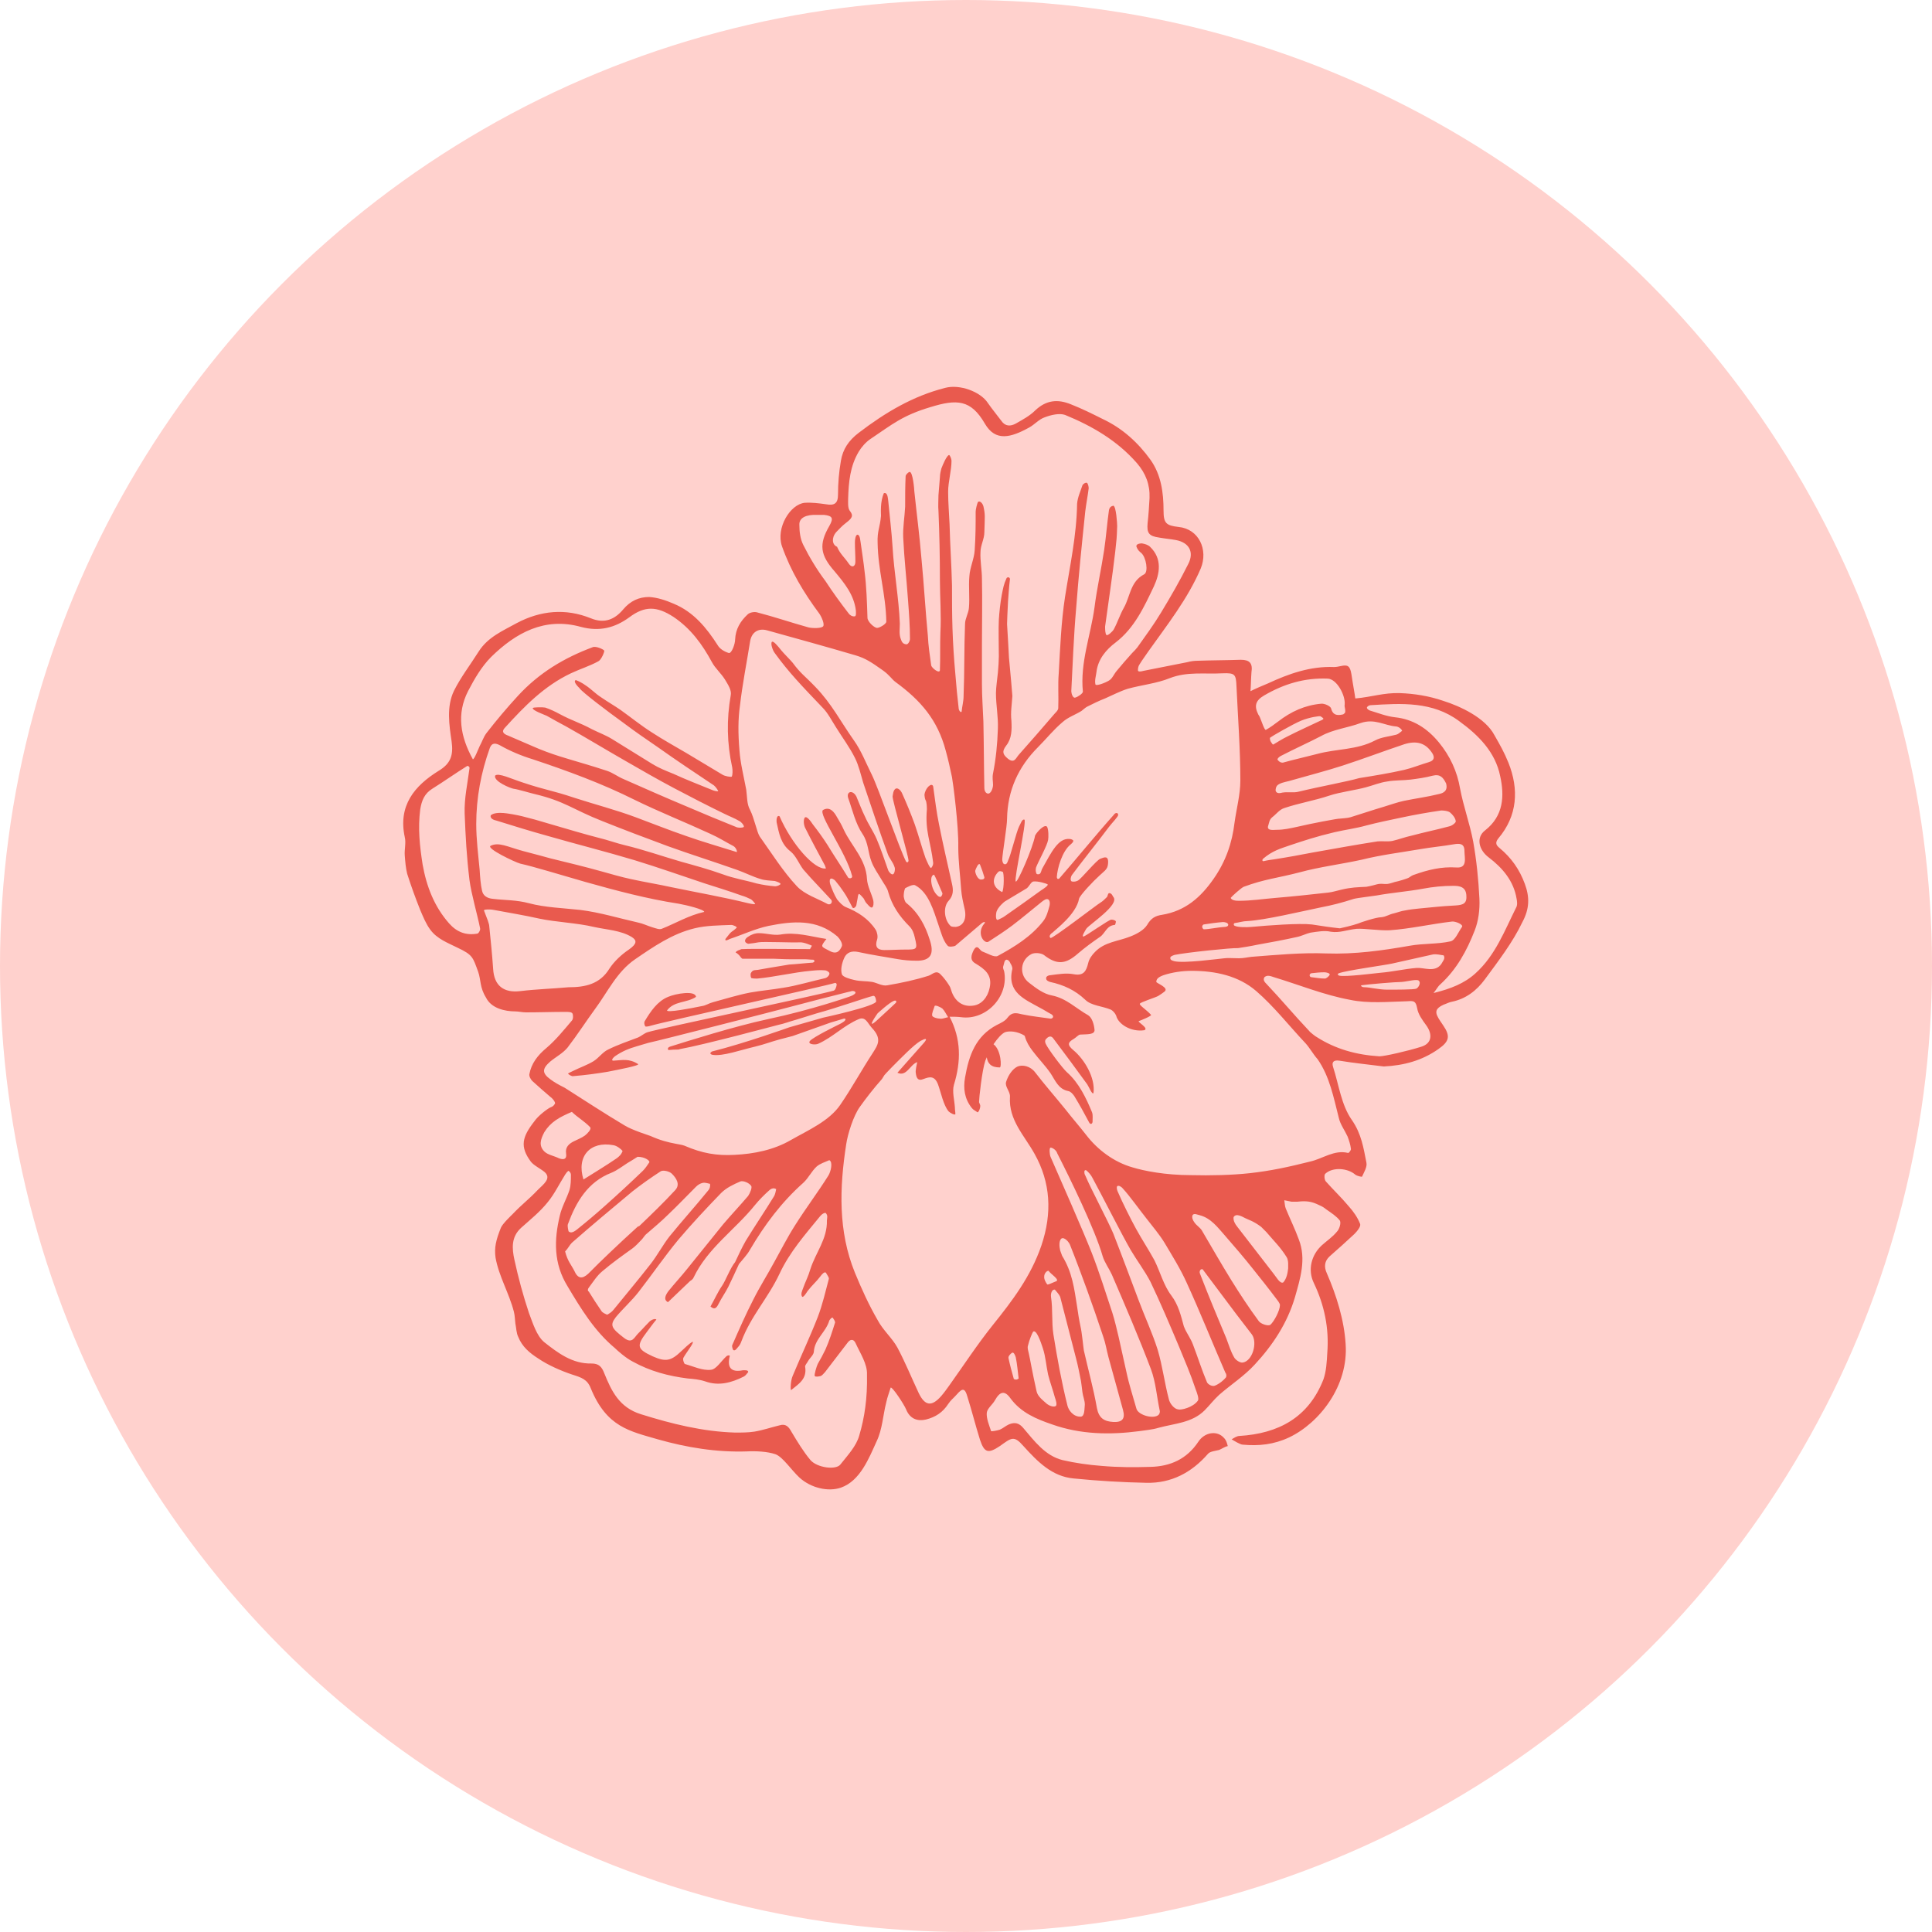 <svg xmlns="http://www.w3.org/2000/svg" id="Ebene_1" viewBox="0 0 400 400"><defs><style>      .cls-1 {        fill: #e95a4e;      }      .cls-2 {        fill: #ffd1cd;      }    </style></defs><circle class="cls-2" cx="200" cy="200" r="200"></circle><path class="cls-1" d="M313.9,187.9c-2.4,4.8-4.3,9.9-8.4,13.6-2.3,2.1-5.1,3.2-8.7,4.1.7-.9,1-1.5,1.4-1.8,3.4-3.1,5.5-7,7.1-11.1.8-2,1.1-4.4,1-6.6-.2-4-.6-8-1.3-11.9-.7-3.7-2-7.2-2.7-10.9-.6-3.6-2.1-6.8-4.4-9.6-2.4-2.9-5.3-4.8-9.1-5.2-1.8-.2-3.5-.9-5.2-1.4-.2-.1-.6-.3-.6-.6.1-.3.5-.5.8-.5,6.4-.4,12.8-.8,18.3,3.3,4,2.9,7.5,6.4,8.5,11.4.9,4.1.7,8.2-3.1,11.2-2,1.5-1.3,4.1.7,5.6,2.9,2.2,5.2,4.9,5.8,8.6.1.5.2,1.3-.1,1.8M294.3,216.7c-2.8.9-7.7,2-8.7,2-4.8-.3-9.1-1.5-13-4-.1,0-1.5-1.1-1.5-1.2-3.4-3.6-5.5-6.2-8.9-9.8-.3-.3-.8-.8-.4-1.4.6-.5,1.3-.2,1.9,0,5.3,1.6,10.4,3.7,15.8,4.7,3.8.8,7.9.4,11.8.3,1.4-.1,1.8-.1,2.1,1.4.2,1.3,1.1,2.5,1.9,3.6,1.3,1.8,1.2,3.7-1,4.4M277.2,231.5c.3,1.3,1.2,2.5,1.8,3.8.3.8.6,1.7.7,2.6,0,.3-.5.9-.6.8-2.9-.7-5.2,1.2-7.9,1.8-4.4,1.1-8,1.9-12.5,2.4-3.7.4-8.1.5-12.1.4-5.4,0-9.8-.9-12.1-1.6-3.9-1.1-7.3-3.7-9.6-6.7-1.4-1.8-2.9-3.5-4.3-5.3-2.1-2.6-4.3-5.1-6.3-7.7-1-1.3-2.6-1.6-3.6-1.2-1.1.5-2,1.9-2.4,3.2-.3,1,.9,2,.8,3.1-.3,4.8,3,8,5.1,11.8,3.3,5.9,3.7,12.2,1.4,19-2.2,6.4-6,11.4-10.1,16.5-3.2,4-6,8.3-9,12.5-.5.7-1,1.4-1.6,2.1-2,2.3-3.4,2.1-4.7-.6-1.5-3.2-2.8-6.4-4.4-9.4-1.1-2-3-3.6-4.1-5.7-1.8-3.1-3.3-6.4-4.7-9.8-3.5-8.6-3.2-17.6-1.8-26.6.3-2.1,1.5-5.9,2.8-7.7,1.2-1.7,2.9-3.9,4.6-5.8.3-.5.5-.8.5-.8,0,0,.6-.7,1.6-1.7h0c1.8-1.8,4.5-4.6,5.9-5.4,2.1-1.1.6.5.6.5,0,0-2.3,2.6-5.4,6.1,1.9.9,2.6-1.7,4.1-2.2-.1.5-.4,1.8-.3,2.2.1,1,.4,1.8,1.6,1.3,1.3-.5,2.3-.7,3,1.1.6,1.6,1.1,4.3,2.2,5.6.3.3,1.2.8,1.4.6,0-.5-.1-.9-.1-1.4-.1-1.6-.6-3.3-.2-4.7,1.5-4.9,1.5-9.5-.9-14.1.8,0,1.6,0,2.4.1,5.2.7,9.9-4.3,8.9-9.5-.1-.3-.3-.7-.2-1,.2-.5.2-1.5.8-1.4.6.2.6.7.9,1.1.1.2.2.5.2.8-1.2,4.9,2.6,6.3,5.8,8.1.8.4,1.5.9,2.3,1.3.6.4.3.9-.2.9-2-.3-4-.5-5.9-.9-1.2-.3-2.1-.5-3,.7-.5.7-1.4,1.1-2.2,1.5-4.4,2.3-5.8,6.3-6.6,10.9-.4,2.3-.1,4.4,1.4,6.3.3.4.8.6,1.2.9.3-.1.7-1.2.5-1.6-.1-.2-.1-.3-.2-.5,0-.8.6-6.5,1.3-8.6.1-.2.2-.5.3-.7.2,1.3.9,2.1,2.7,2.1.4,0,.3-3.6-1.3-4.8.8-1.2,1.7-2.2,2.4-2.5.9-.3,2.5-.2,4,.7,0,.1.1.1.1.2.3,1.1.9,2.1,1.6,3,1.2,1.6,2.6,3,3.7,4.6,1,1.5,1.6,3.3,3.7,3.7.5.1.9.6,1.2,1,1.1,1.8,2.1,3.6,3.1,5.5.2.4.6.4.7-.1,0-.7.1-1.4-.1-2-1.2-2.9-2.7-6.1-5.2-8.3-.9-.8-3.9-4.8-4.4-5.9-.4-.9.3-1.1.4-1.3.6-.4.9-.1,1.1.1,1.6,2.1,5.6,7.5,7.1,9.6.4.6,1,2.2,1.3,1.8.4-3.2-1.9-7-4.2-8.9-1.3-1.1-1.1-1.6.1-2.3.5-.3.9-.8,1.3-.9,1.4-.1,3.2.1,3-1.1-.1-1-.5-2.4-1.3-2.9-2.5-1.4-4.5-3.5-7.5-4.1-1.7-.3-3.3-1.5-4.7-2.6-2.2-1.6-1.9-4.8.5-6,.7-.3,1.9-.2,2.5.2,2.7,2.1,4.5,2,7.1-.3,1.4-1.2,2.9-2.3,4.5-3.4,1.1-.7,1.4-2.4,3.1-2.5.1,0,.3-.7.2-.8-.2-.2-.6-.3-.9-.3-.4-.1-5.4,3.5-5.8,3.5s.3-1.1.6-1.6c.6-.9,7-5,5.6-6.6-.2-.3-.3-.7-.8-.8-.4,0-.3.7-.6.9-.4.4-.8.8-1.3,1.1-.7.4-9.9,7.5-10.3,7.3-.5-.4.2-1,.4-1.1.7-.7,4.9-3.8,5.5-7,.1-.7,3.3-4,3.9-4.5,1.2-1.2,2-1.5,2.1-2.7.2-1.9-.8-1.4-1.6-1.1-.8.3-3.9,4.1-4.6,4.5-.4.2-.8.3-1.3.2-.4-.2-.2-1,0-1.3,1.7-2.3,6-7.7,7.7-10,.6-.8,2-2.2,1.9-2.5,0-.5-.6-.5-.9,0-3.5,3.9-7.9,9.3-11.3,13.2-.2.1-.4.2-.5-.3.1-1.8,1.1-5.4,2.9-6.8.2-.2.6-.5.5-.8-.2-.2-.5-.3-.8-.3-2.3-.2-3.7,2.7-5.6,6.1-.2.3-.2.8-.5,1.1-.1.1-.5.2-.7,0-.2-.4-.2-.9-.1-1.3.4-1.1,2.3-4.5,2.5-5.7.1-.6.1-2.1-.2-2.7-.5-.7-2.1,1-2.5,1.8-.4,2.4-3.7,10-4,9.5-.4-.6,2.3-12.3,1.8-12.8-.5-.2-.8.9-1.1,1.4-.6,1.2-1.7,5.9-2.3,7.1-.1.3-.3.9-.8.7-.3-.1-.4-.7-.4-1,.1-1.6,1-6.8,1-8.4.1-5.8,2.3-10.7,6.4-14.8,1.7-1.7,3.2-3.6,5.1-5.2,1.1-1,2.6-1.5,3.9-2.3.4-.3.8-.7,1.2-.9,1.2-.6,2.4-1.2,3.7-1.7,1.6-.7,3.1-1.5,4.7-2,2.9-.8,6-1.1,8.7-2.2,3.6-1.4,7.2-.8,10.9-1,2.6-.1,2.8.2,2.9,2.7.3,6.5.8,13,.8,19.5,0,2.9-.8,5.8-1.2,8.7-.5,4.2-1.8,8-4.3,11.6-2.7,3.9-5.9,6.7-10.7,7.5-1.4.2-2.3.7-3.1,2.1-.7,1.1-2.2,1.9-3.5,2.4-2.5,1-5.3,1.1-7.3,3.2-.6.6-1.2,1.4-1.4,2.3-.4,1.6-.9,2.7-3,2.3-1.6-.3-3.2,0-4.8.2-.3,0-1,.2-.9.7,0,.4.5.6.8.7,2.8.6,5.2,1.7,7.3,3.7,1.2,1.2,3.5,1.3,5.2,2,.5.2,1,.8,1.2,1.3.4,1.7,3,3.4,5.8,3,1.1-.4-1.6-1.8-1.1-1.9.3-.1,2.8-1.1,2.5-1.3-1-1.1-2.5-2-2.3-2.3.1-.3,3.3-1.3,3.8-1.6s.9-.6,1.3-.9c1-.8-1.6-1.7-1.7-2,0-.6.4-1,1.5-1.4,1.8-.6,3.9-.9,5.8-.9,4.9,0,9.7,1,13.4,4.2,3.7,3.2,6.8,7.2,10.2,10.8.9,1,1.6,2.3,2.5,3.3,2.5,3.6,3.3,7.9,4.4,12.2M266.4,260.3c.3.5.3,1.3.3,1.3v1c-.1.9-.3,2.1-1,2.9-.7.4-1.5-1.2-2.1-1.9-2.5-3.2-5-6.5-7.5-9.7-.4-.5-.8-1.2-.7-1.9.5-.9,1.8-.1,2.4.2.8.4,1.7.6,3.3,1.8.1.1.9.9,1.1,1.1,1.6,1.9,2.9,3.1,4.2,5.2M263,274.3c-.5.3-2-.2-2.4-.8-2-2.7-3.9-5.6-5.7-8.5-2.1-3.4-4.1-6.9-6.1-10.3-.4-.6-1.1-1-1.5-1.6-.3-.4-.6-1-.4-1.5.3-.5,1-.1,1.5,0,2.3.6,3.7,2.5,5.2,4.2,2,2.3,3.9,4.5,5.8,6.9,1.6,2,3.2,4,4.7,6,.3.4.9,1.1.9,1.5,0,1.1-1.2,3.4-2,4.1M257.3,282.1c-.5.1-1.5-.5-1.8-1.1-.7-1.2-1.1-2.6-1.6-3.9-1.8-4.3-3.6-8.6-5.3-13-.1-.3-.3-.6-.2-.9.1-.4.4-.5.6-.4,2.3,3.1,4.6,6.1,6.9,9.2,1.1,1.4,2.2,2.9,3.3,4.3,1.2,1.7.1,5.5-1.9,5.8M253.8,285.2c-.4.5-1.3,1.3-2.3,1.7-.6.2-1.4-.3-1.6-.7-1.1-2.6-1.9-5.2-2.9-7.8-.4-1.1-1.1-2.1-1.6-3.1-.1-.2-.2-.5-.3-.7-.6-2.2-1.1-4.4-2.6-6.4-1.6-2.1-2.3-4.9-3.5-7.3-1.2-2.2-2.6-4.3-3.8-6.5-1-1.8-2.9-5.6-3.7-7.5-.2-.4-.4-1-.2-1.3.3-.3,1,.2,1.2.5,1.3,1.4,3.6,4.6,4.8,6.1,1.3,1.7,2.7,3.3,3.8,5.1,1.6,2.7,3.3,5.4,4.6,8.3,2.8,6.1,5.3,12.4,8,18.6.2.2.3.7.1,1M248,290c-1,1.4-3.5,2-4.1,1.8-.8-.1-1.7-1.2-1.9-2.1-.9-3.4-1.3-6.8-2.3-10.2-1.1-3.5-2.7-6.9-4-10.4-1.7-4.5-3.4-9.1-5.2-13.7-.9-2.2-4.8-9.6-5.7-11.8-.1-.3-.3-.4-.3-1,0-.3.2-.4.4-.3.5.4,1,1,1.3,1.6,1.7,3.1,6.1,11.8,7.9,14.9,1.3,2.2,2.9,4.3,4.1,6.6,2.1,4.4,4,8.9,5.9,13.4,1.2,2.9,2.4,5.7,3.4,8.7.3.8.8,2.1.5,2.5M239.9,292.9c-1,1-4.2.1-4.6-1.2-.7-2.3-1.8-6.2-1.9-6.8-.6-2.7-1.2-5.4-1.8-8.1-.4-1.7-.8-3.4-1.3-5-1.4-4.2-2.7-8.4-4.3-12.5-1.9-4.8-6.4-15-8.5-19.8-.2-.5-.3-1.8,0-1.9.4,0,1.2.5,1.4,1.2,2.6,5.1,7.8,15.7,9.4,21.3.4,1.3,1.3,2.5,1.9,3.8,2.8,6.5,5.6,13,8.1,19.6,1,2.7,1.2,5.7,1.8,8.5.1.2,0,.7-.2.9M230.5,294.4c-1.9-.1-3-.8-3.4-2.9-.7-4-1.8-7.9-2.7-11.9-.1-.5-.4-3.8-.7-5-.3-1.4-.5-2.7-.7-4.1-.6-3.8-1-7.1-3.1-10.5-.1-.2-.3-.9-.4-1.1-.2-.8-.3-2.1.3-2.5.6-.3,1.6.8,1.8,1.5,1.2,3,2.3,6,3.4,9,1.2,3.3,2.3,6.5,3.4,9.8.5,1.4.7,2.8,1.1,4.3,1,3.6,2,7.3,3,10.9.5,1.8-.1,2.6-2,2.5M223.8,293.3c-1.6.1-2.6-1.4-2.8-2.3-1.2-4.8-2.1-9.7-2.9-14.7-.4-2.6-.1-5.2-.5-7.8-.1-.7.2-1.6.8-1.5.4.5.9,1,1.1,1.5,1.1,4.3,2.2,8.5,3.3,12.8.4,1.5.7,3.1,1,4.6.1.5.2,1.6.3,2.3.1.9.5,1.7.5,2.6-.1.9,0,2.4-.8,2.5M216.2,264.2c0-.4.4-1.1.9-1.1.3.6,2.5,1.9,1.5,2.2-.8.3-1.7.8-1.8.6-.3-.4-.7-1.1-.6-1.7M218.6,291.1c-.5.3-1.4-.1-1.8-.4-.9-.8-2-1.6-2.2-2.7-.9-4-1.3-6.5-1.6-7.8-.1-.5-.3-1-.2-1.5.3-1.3.9-2.7,1.1-3,.7-.5,1.6,2.2,2,3.4.6,1.8.7,3.7,1.1,5.5.4,1.6,1,3.2,1.4,4.7.2.6.5,1.5.2,1.8M209.9,285.5c-.4-1.4-.8-2.9-1.1-4.3-.1-.4.4-.9.7-1.1.4-.3.7.6.8.9.3,1.4.4,2.9.6,4.4-.1.1-.5.4-1,.1M177.9,297.2c-.6,2.2-2.4,4.1-3.9,6-.9,1.2-4.8.7-6.2-.9-1.5-1.8-2.7-3.8-3.9-5.8-.6-1.1-1.2-1.8-2.5-1.4-1.7.4-3.4,1-5.2,1.3-1.3.2-2.6.2-4,.2-6.7-.2-13.1-1.8-19.5-3.8-4.5-1.4-6.1-4.8-7.6-8.5-.5-1.3-1.1-2-2.6-2-4,.1-7-2.2-9.8-4.4-1.6-1.3-2.4-4-3.2-6.1-1.2-3.6-2.2-7.3-3-11-.5-2.3-.7-4.7,1.4-6.6,1.9-1.7,3.9-3.3,5.5-5.3,1.4-1.7,2.4-3.8,3.6-5.7.2-.3.4-.6.7-.8.3.2.5.5.5.8,0,1.1,0,2.2-.3,3.2-.6,1.8-1.6,3.5-2,5.3-1.2,5-1.3,9.9,1.6,14.6,2.8,4.7,5.6,9.3,9.8,12.8.5.5,2.3,2.1,3.7,2.8,3.6,2,7.4,3,11.4,3.5,1.2.1,2.4.2,3.6.6,2.8,1,5.4.3,8-1,.4-.2.6-.6.9-.9.1-.5-.8-.4-1.1-.4-2.5.5-3.3-.6-2.7-3-.2-.2-.6,0-.7.1-1.1,1-2.1,2.7-3.2,2.8-1.8.2-3.6-.7-5.4-1.2-.2-.1-.5-1-.3-1.3.6-1.1,2.3-3.2,1.9-3.3-.8.4-1.6,1.3-2.4,2-2.1,2-3.2,2.2-5.9,1-3.2-1.5-3.4-2.1-1.2-5,.7-.9,1.3-1.8,2-2.6-.3-.3-1.2.1-1.6.6-1.1,1.1-1.1,1.2-2.2,2.3-.8.8-1.2,2.2-2.9.9-2.6-2-3-2.6-1.7-4.3,1.5-1.8,3.3-3.4,4.7-5.2,2.8-3.6,5.4-7.4,8.3-10.9,2.8-3.3,5.8-6.5,8.8-9.6,1.1-1.1,2.6-1.8,4-2.4.6-.2,1.8.3,2.2.9.3.3-.2,1.5-.6,2.1-1.7,2-3.5,3.9-5.2,5.9-2.5,3.1-5,6.2-7.5,9.3-1.2,1.5-2.6,3-3.8,4.5-.6.8-1.1,1.8-.1,2.3,1.6-1.5,3.1-3,4.6-4.4.2-.1.6-.4.7-.7,2.9-6.1,8.6-9.9,12.7-15,.9-1.1,1.9-2.1,2.9-3,.3-.3.9-.7,1.5-.3-.1.5-.2,1-.4,1.4-1.9,3.1-4,6.2-5.9,9.3-.8,1.4-1.5,2.9-2.2,4.4-1,1.2-2,3.9-2.7,4.9-.9,1.3-1.6,2.9-2.4,4.3.9.8,1.3.2,1.7-.6.6-1.2,1.4-2.3,2-3.5s1.5-3.2,2.2-4.7c.8-1,1.7-1.9,2.3-3,3-5.1,6.5-9.8,11-13.8,1.1-1,1.7-2.4,2.8-3.4.7-.6,1.7-.9,2.6-1.3.8.4.3,2.4-.2,3.2-2.2,3.5-4.7,6.8-6.9,10.3-1.6,2.5-2.9,5.1-4.3,7.6-1.4,2.6-3,5.1-4.3,7.7-1.6,3.1-3,6.3-4.4,9.5-.1.3.1.8.2,1,.4.3.8-.4,1-.6.4-.4.6-.9.7-1.2,2-5.3,5.5-8.9,7.9-14,2.1-4.5,5.3-8.1,8.4-11.9.3-.3.5-.6,1.1-.7.6.5.3,1.2.3,1.6.1,3.8-2.3,6.6-3.4,10-.5,1.7-1,2.5-1.6,4.2-.1.3-.5,1.1-.1,1.6.3.1.9-.9,1.1-1.2,1-1.3,1.7-1.8,2.7-3.1.2-.3.8-1,1.1-.7.2.4.7,1,.6,1.3-.7,2.6-1.3,5.3-2.3,7.9-1.6,4.1-3.5,8.1-5.2,12.2-.4.9-.5,2.9-.3,2.9,1.6-1.3,3.3-2.3,2.9-4.8-.1-.3.4-.8.6-1.2.4-.7,1.2-1.3,1.2-2,.2-2.6,2.5-4,3.2-6.4.1-.2.5-.7.7-.6.2.3.5.7.5,1-.6,1.9-1.2,3.8-2,5.6-.7,1.4-.8,1.6-1.6,3-.2.4-.8,2.3-.6,2.5s.7.1,1.2,0c.3-.1.6-.5.9-.8,1.5-2,3.1-4,4.6-6,.6-.9,1.3-.9,1.7-.1,1,2.2,2.5,4.4,2.4,6.6.1,4.9-.5,8.9-1.6,12.6M112.7,238.4c-1.2-1.2-.8-2.5,0-4,1.3-2.1,3.1-3.1,5.7-4.2,1.1,1.1,2.7,2,3.8,3.2.3.4-.6,1.3-1.1,1.7-.7.5-1.5.8-2.3,1.2-1,.5-1.8,1.2-1.6,2.5.2,1.2-.5,1.4-1.5,1-1-.5-2.3-.7-3-1.4M121.9,266.6c.9-1.2,1.7-2.5,2.8-3.4,2-1.7,4.1-3.2,6.2-4.7.7-.5,1.3-1.2,1.9-1.8.3-.3.6-.8.9-1.1,1.6-1.4,3.2-2.7,4.7-4.2,1.9-1.8,3.8-3.8,5.7-5.7.4-.4.9-.7,1.4-.8s1,.1,1.5.2c.1.6-.1,1.1-.4,1.4-2.6,3.2-5.4,6.3-8,9.5-1.4,1.8-2.5,3.9-3.9,5.7-2.5,3.2-5.1,6.3-7.7,9.5-.3.4-.9.8-1.3,1-.2-.1-1-.4-1.2-.8-.9-1.3-1.8-2.7-2.6-4-.3-.1-.2-.6,0-.8M118.4,257.3c4.1-3.6,8.3-7.1,12.5-10.6,1.9-1.5,3.9-2.9,5.9-4.2.5-.3,1.8,0,2.3.5.9.9,1.8,2.2.7,3.4-2.4,2.6-4.9,5-7.4,7.4-.1.1-.3.1-.4.2-1.9,1.7-3.8,3.5-5.6,5.2-1.6,1.5-3.1,3-4.6,4.5-1.3,1.2-2.2,1-2.9-.6-.6-1.2-1.4-2-1.9-4,.6-.6.9-1.3,1.4-1.8M127,237.1c.7.1,1.6.8,1.9,1.2-.3.8-.7,1.1-1.2,1.5-2.2,1.5-4.5,2.9-6.9,4.4-1.5-4.8,1.4-8,6.2-7.1M126.6,242.8c1.2-.5,2.2-1.3,3.3-2,.7-.4,1.3-.8,2.1-1.3,1.6,0,2.7.9,2.4,1.2-.4.6-.8,1.2-1.3,1.7-2.6,2.5-5.2,4.9-7.9,7.3-1.9,1.7-3.8,3.3-5.8,4.9-.4.3-1.2.9-1.7.3,0-.1-.3-1.1-.1-1.5,1.7-4.6,4.1-8.7,9-10.6M114,223.5c-1.8-1.3-1.8-2.2-.1-3.7,1.2-1,2.6-1.7,3.6-2.9,2-2.6,3.8-5.4,5.7-8,2.6-3.5,4.5-7.7,8.3-10.3s7.7-5.3,12.3-6.4c2.4-.6,5.1-.6,7.6-.7.4,0,1.3.4,1.1.6-.3.3-.7.6-1,.8s-.6.6-1.3,1.5c-.2.6.7.1.9,0,2.7-.9,5.2-2.1,8-2.7,5-1,10-1.5,14.3,2.2.5.5,1.1,1.5.9,2-.4.9-1,1.8-2.5,1-1.9-1-2-.8-.7-2.5-3.3-.5-6.3-1.5-9.6-.9-1.4.2-2.9-.3-4.4-.3-.8,0-1.6.3-2.3.8-.6.4-.9,1.1.1,1.4.9-.1,1.7-.2,2.1-.3.8-.2,7.5.1,8.5,0,.9-.1,2.6.7,2.6.7l-.4.7c-1.6,0-12.9-.1-13.8,0h-.2c-.1,0-.3,0-.4.1-.2.1-.8.2-1,.6.3.1.9.7,1,.9s.3.3.4.4h6.6c.6,0,1.9.1,3.2.1h3.1c.6,0,1.2.1,1.8.1.4.2.2.5-.1.6-1.6.1-3.2.3-4.9.4-3.2.5-5.9,1-6.5,1.1s-1.1-.1-1.5.8c0,.3,0,.6.1.8,0,.2.8.2,1.3.2,3.4-.3,7.6-1.3,11-1.6,1-.1,2-.2,3-.1.3,0,1.1.4.9.8-.1.4-.5.7-.8.8-2.7.6-6,1.6-8.7,2-2.3.4-4.7.6-6.9,1-2.6.5-5.1,1.3-7.7,2-.8.2-1.5.7-2.3.8-2.4.5-7.2,1.4-7.2.9,1.5-2,4-1.5,6-2.8-.1-1.4-4.2-.7-5.8,0-2.2.9-3.6,3-4.8,5-.2.3-.1.8.1,1.1.1.1.7,0,1-.1,2.6-.8,36.5-8.3,38.3-8.9.2,0,.4.2.3.5,0,.1-.2,1-.6,1.1-2.6.8-35.9,7.8-38.5,8.6-.7.2-1.3.8-2,1.1-2.1.8-4.2,1.5-6.2,2.5-1.1.5-1.9,1.7-3,2.4-1.3.8-2.8,1.3-4.2,2-.4.2-1.1.5-1.1.6.2.2.8.6,1.1.5,2.4-.2,4.7-.5,7.1-.9,2-.4,6.8-1.3,6.3-1.6-1.9-1.2-3.2-.8-5.1-.7-.5,0-.2-.5.3-.9,1.6-1.1,2.9-1.6,4.6-2.1.4-.1,2.6-.8,2.8-.8.7-.1,26.2-6.6,28-7.1s12.3-3.2,12.8-3.3.8-.2.8-.2c0,0,.4-.1.7.1.6.5-1.3,1.1-1.3,1.1,0,0-7.7,2.7-16.7,4.6-7,1.5-16.8,4.6-20.3,5.7-.3.1-.6.4-.3.7q1-.1,2-.1c.2,0,.3-.1.4-.1,5-.9,19.5-4.8,20.3-5,1.4-.3,2-.6,3.8-1.1,1.9-.6,3.2-1,4.2-1.3,4.4-1.2,10.3-3.3,11.6-3.6.3-.1.6.1.7,1.1.1,1-11,3.4-11,3.4l-7,2s-9.2,3.3-16,5c-.8.5.1.7.2.7,2.1.3,5.7-1,8.7-1.7,2.4-.6,2.6-.8,5.1-1.5.1,0,2.6-.7,2.7-.7l7.9-2.8,2.7-.8s.5-.1.3.3c-.2.4-1.3.9-1.5,1s-5.1,2.5-5.8,3.3c-.6.7,1,.9,1.7.6,3.1-1.4,5.3-3.8,8.4-5.1,1.4-.6,1.8.8,2.7,1.8,2.2,2.3,1.2,3.6.2,5.2-2.3,3.5-4.3,7.2-6.7,10.7-2.3,3.4-6.7,5.3-10.2,7.3-3.6,2.1-7.7,2.9-11.7,3.1-3.7.2-6.7-.3-10.4-1.9-.5-.2-1.4-.3-1.8-.4-1.6-.3-3.2-.7-5.2-1.6-.2-.1-3.8-1.2-5.4-2.2-4.2-2.5-8.3-5.2-12.4-7.8-1.2-.6-2.1-1.1-2.9-1.7M117.7,204.4c-3.3.3-6.7.4-10,.8-3.4.4-5.4-1.1-5.6-4.6-.2-2.9-.5-5.9-.8-8.8,0-.4-.2-.8-.3-1.2-.3-.7-.5-1.4-.8-2.1-.1-.2,1.1-.3,2.1-.1,3.2.6,6.3,1.1,9.4,1.8,3.3.7,7.9.9,11.2,1.7,2.7.6,5.6.7,7.9,2.1,1.1.7,1.1,1.4-.6,2.6-1.5,1-3,2.4-4,3.9-2,3.3-5.1,3.9-8.5,3.9M99.3,180c-.3-3.1-.7-6.3-.7-9.4,0-5.4,1-10.7,2.8-15.7.3-.8.8-1.3,2.1-.6,2.1,1.2,4.5,2.2,6.8,2.9,7.2,2.4,14.3,5,21.1,8.4,5.1,2.5,10.4,4.6,15.6,7,2,.9,3,1.6,4.9,2.6.6.4.8,1.3.6,1.2-3.5-1.1-7-2.1-10.4-3.3-3.5-1.2-7-2.6-10.5-3.9-4-1.5-8.6-2.7-12.6-4-5.1-1.7-5.7-1.5-10.8-3.2-2.2-.7-5.1-2.1-5.7-1.4-.3,1.2,3.2,2.6,3.8,2.7.9.1,3.5.9,4.4,1.1,6.3,1.5,7.9,3.2,14,5.6,4.5,1.8,9,3.5,13.6,5.2,4.7,1.7,9.5,3.2,14.3,4.9,1.7.6,3.2,1.4,4.9,1.9.9.3,2,.3,2.9.4.4.1,1.2.4,1.2.6s-.7.5-1.1.5c-1.3-.1-2.6-.3-3.9-.6-2.4-.7-4.6-1-7-1.9-2.8-1-5.7-1.8-8.6-2.6-3.8-1.1-7.8-2.5-11.6-3.4-1.7-.4-3.6-1.1-5.3-1.5-3.1-.8-6.1-1.7-9.2-2.6-1.8-.5-2.3-.7-4.1-1.2-2.6-.7-3-.8-4.6-1.1-.3,0-3.4-.8-4.6.2-.2.7.7,1,1.2,1.1,3.5,1.1,7.1,2.2,10.7,3.2,5.9,1.7,11.9,3.2,17.9,5,4.9,1.5,9.7,3.2,14.5,4.8,2.5.8,5.1,1.6,7.6,2.5,1,.3,1.1.4,2,.8.3.2,1,1,.8,1-.5,0-1-.1-1.4-.2-5.3-1.3-10.5-2.2-15.8-3.3-2.7-.6-5.8-1.1-8.5-1.7-1.9-.4-4.3-1.1-6.1-1.6-3.2-.9-7.3-1.9-10.6-2.7-.7-.2-2.9-.8-5.6-1.5-3.3-.9-5-1.9-6.7-1.1-1.1.5,5,3.4,6.1,3.7,3.1.7,7.9,2.2,13.5,3.8,6.4,1.8,12.8,3.5,19.3,4.5,1.7.3,5.3,1.2,5.3,1.7-3.2.7-6,2.4-8.8,3.5-.5.2-1.2-.1-1.9-.3-1-.3-2-.8-3-1-4-.9-7.9-2.1-11.9-2.6-3.6-.4-7.3-.5-10.7-1.4-2.6-.7-4.9-.6-7.4-.9-1.3-.1-2.1-.7-2.3-1.7-.3-1.3-.4-2.8-.5-4.4M98.8,193.3c-2.3.4-4.2-.3-5.8-2.1-3.1-3.5-4.7-7.7-5.5-12.2-.6-3.8-1-7.5-.5-11.4.3-1.9.9-3.3,2.5-4.3,2.4-1.5,4.8-3.2,7.2-4.7.1-.1.6.1.5.5-.4,3.1-1.1,6.2-1,9.3.2,5,.4,8.8,1,13.8.4,3,1.6,7,2.2,10,.1.3-.3,1.1-.6,1.1M96.9,143.1c1.3-2.5,2.8-5.1,4.8-7.1,5.1-5,11.1-8.3,18.6-6.2,3.8,1,7,.2,10-2,3.2-2.4,5.7-2.3,9.1-.1,3.6,2.4,6,5.7,8,9.4.7,1.3,1.9,2.3,2.7,3.6.6,1,1.4,2.2,1.2,3.2-.9,5.1-.8,10,.3,15,.1.6.1,1.5-.1,1.9-.3.1-1.4-.1-1.9-.4l-7.5-4.5c-2.4-1.4-4.9-2.8-7.2-4.3-2.2-1.4-4.3-3.1-6.4-4.6-1.3-.9-2.7-1.7-4-2.6-1.4-.9-2-1.7-3.4-2.6-.4-.3-1.3-.8-1.9-1-.6.3.4,1.3.8,1.7.4.7,5.8,4.8,9,7.1,2.8,2.1,4.3,3.1,7.2,5.1,3.8,2.7,7.7,5.3,11.6,7.9.4.3.9,1.1.9,1.2-.2.1-1-.1-1.4-.3-2.7-1.1-5.3-2.1-7.9-3.3-1.5-.6-3-1.2-4.3-2-2.8-1.7-5.6-3.5-8.4-5.2-1.3-.8-2.7-1.3-4.1-2-2.8-1.5-4-1.7-6.8-3.2-.9-.5-2-1-2.9-1.3-.5-.1-2.5-.1-2.6.1-.1.5,2.5,1.4,2.9,1.6,1.9,1.1,2,1.1,4,2.2,4.1,2.3,8.2,4.8,12.4,7.2,3.3,1.9,6.6,3.8,10,5.6s6.9,3.6,10.4,5.3c1,.5,2.1.9,3.1,1.5.4.2,1,.9.9,1.2-.2.2-1,.2-1.4.1-3.5-1.4-7.1-2.9-10.6-4.4-4.3-1.8-8.6-3.7-12.9-5.6-1.2-.5-2.2-1.3-3.4-1.7-3.3-1.1-6.6-2-9.8-3-1.9-.6-3.8-1.3-5.6-2.1-1.7-.7-3.4-1.5-5.1-2.2-1.1-.4-1.4-.9-.6-1.7,4-4.4,8.1-8.6,13.6-11.2,1.9-.9,3.9-1.5,5.7-2.5.6-.3,1.3-2,1.2-2.2-.2-.3-1.8-1-2.4-.7-5.9,2.2-11.1,5.3-15.5,10.1-2.3,2.5-4.4,5-6.5,7.7-.6.8-.9,1.8-1.4,2.7-.4.9-1.1,2.7-1.4,2.7-2.6-4.7-3.4-9.4-1-14.1M153.2,146.1c.5-4.4,1.4-8.9,2.1-13.3.3-1.9,1.7-2.8,3.5-2.3,6.1,1.7,12.3,3.4,18.4,5.2,2,.6,3.2,1.4,5.6,3.1,1.4,1,1.8,1.8,2.6,2.4,5.2,3.8,8.7,7.8,10.4,14.2.5,1.8.9,3.6,1.3,5.5.2,1,1.4,10.1,1.3,14.5,0,2.9.4,5.8.6,8.8.1,1.3.4,2.6.7,3.9.5,2.1-.2,3.6-1.8,3.8-.4,0-.9,0-1.1-.2-1.3-1.2-1.6-3.9-.4-5.2,1-1.1,1-2.2.7-3.5-.9-4.1-1.9-8.3-2.7-12.4-.5-2.4-.8-4.9-1.2-7.8-.3-.9-1.7.4-1.8,1.8,0,.2.1.8.2,1,.3.4.3,1.7.3,2-.4,4.5.8,6.7,1.3,11,0,.3,0,.6-.4,1.1-.3.1-.9-1.4-1.2-2.1-.8-2.3-1.4-4.6-2.2-6.9-.8-2.2-1.7-4.4-2.7-6.6-.2-.4-.8-1.1-1.3-.8-.5.4-.5,1.1-.6,1.6,0,1,3.3,12.3,3.3,13.3,0,.2-.2.5-.5.2-1.3-2.5-5.8-15.4-7.1-18-1.2-2.4-2.2-5-3.7-7.1-2.7-3.8-4.6-7.6-8-11.1-2.2-2.3-3-2.7-4.7-5-.4-.5-2-2.1-2.3-2.5-.8-1-1.7-2.1-2-1.8-.3.4.2,1.8.6,2.3,2.9,4,5.6,6.8,9.9,11.3,1.1,1.1,1.9,2.7,2.8,4.1,1.3,2.1,2.8,4.1,3.9,6.3.8,1.6,1.2,3.4,1.7,5.1,1.7,5,3.3,9.9,5.1,14.8.3.9,1.1,1.7,1.4,2.7.2.4,0,1.4-.3,1.5-.3.2-.9-.5-1-.8-.8-2.2-1.5-4.4-2.4-6.5-.7-1.6-1.7-3-2.4-4.6-.7-1.4-1.2-2.8-1.8-4.2-.2-.4-.7-1-1.3-.9-.6.2-.5.9-.4,1.2.9,2.5,1.5,5.3,3,7.5,1.2,1.8,1.1,3.8,1.8,5.6.5,1.4,1.4,2.6,2.1,3.8.5.9,1.2,1.7,1.4,2.6.8,2.8,2.3,5,4.4,7.1.6.6.9,1.4,1.1,2.3.6,2.5.5,2.5-2.1,2.5-1.4,0-2.8.1-4.2.1-1.5,0-2-.7-1.5-2.2.2-.6,0-1.5-.3-2-1.5-2.3-3.7-3.7-6.2-4.7-.7-.3-1.3-1-1.8-1.6-.6-1-1-2-1.4-3.1-.1-.3-.2-.9,0-1.1.2-.3.8.1,1,.3.6.7,1.2,1.5,1.8,2.4.7,1,1.2,2.1,1.8,3.2.2.3.7-.1.8-.5.1-.5.1-.7.2-1.1.1-.4.1-1,.3-1.2.2-.1.7.6,1,.9.2.3.3.7.6,1s.7.9,1.1.9c.4-.1.4-1.1.3-1.5-.4-1.5-1.2-2.9-1.3-4.4-.2-4.1-3.2-6.8-4.8-10.2-.4-.9-.9-1.8-1.4-2.6-.6-1.1-1.5-2.3-2.9-1.5-1.1.8,4.8,8.8,6,13.6.2.5-.5.7-.8.4-1.4-2.3-2.9-4.5-4.3-6.8-.9-1.4-1.9-2.8-3-4.2-.4-.6-1.3-1.9-1.7-1.4-.3.5-.2,1.5.1,2.1,1.3,2.6,2.7,5.2,4.1,7.8.1.2.1.4.2.6-2.3.4-7.1-5-9.6-10.8-.5-.3-.7.5-.6,1.3.5,2.2.8,4.4,2.9,6,1.1.9,1.7,2.5,2.6,3.7.5.6,1.1,1.2,1.6,1.8,1.4,1.5,2.8,3,4.2,4.5.3.4,0,1.1-.7.9-2.2-1.2-4.8-2-6.4-3.7-2.9-3.1-5.2-6.8-7.7-10.3-.6-.9-1.1-3.7-2-5.5-.7-1.2-.6-2.8-.8-4.2-.5-2.7-1.2-5.4-1.4-8.1-.3-3.6-.3-6.5.1-9.3M166.3,112.8c-.6-1.2-.8-2.7-.8-4.1-.1-1.5,1.4-2.2,3.7-2.1h1.4c1.8.2,2,.7,1.1,2.3-2.2,3.8-1.9,6,1.1,9.4,2,2.4,4,4.8,4.4,8.1,0,.4.1,1.1-.2,1.2-.6.1-1.1-.3-1.3-.6-1.7-2.2-3.3-4.4-4.8-6.7-1.8-2.4-3.3-4.9-4.6-7.5M207.5,184.7c-2.1-1-2.2-2.8-.8-4.2.3-.3.8,0,.9,0,.3.2.3,3.5-.1,4.2M215.6,184.3c-2.5,1.8-5,3.6-7.6,5.4-.4.3-.9.5-1.3.7-.5.3-.6-.6-.4-1.6.3-1,1.6-2.1,1.8-2.2,1.5-.9,3-1.8,4.5-2.7.5-.4.9-1.4,1.4-1.4.9-.1,2.6.4,2.9.6.2.2-.8.9-1.3,1.2M201.9,180.3c.1-.4.7-1.8,1-1.3.4,1,.6,1.6.9,2.6,0,.1.1.5-.7.5-.7,0-1.2-1.3-1.2-1.8M193.4,181.1c.2.3,1.2,2.6,1.7,3.8.1.2-.2.8-.4.8-.1,0-.5-.1-.6-.3-1.3-1.1-1.8-4.2-.7-4.3M185.5,207.6s-1.9,1.8-4.1,3.8c-2.2,1.9.3-1.6.3-1.6,0,0,2.5-2.3,3.4-2.6.7-.2.4.4.4.4M196.3,210.6c-.6.1-1.2.4-1.7.3-.6,0-1.5-.3-1.6-.6-.1-.6.3-1.3.5-2,.1-.3,1.2.2,1.6.5.5.5.8,1.2,1.2,1.8M202,199.5c1.8,1.1,3.5,2.3,2.9,5-.4,2-1.7,3.5-3.4,3.7-2,.3-3.6-.7-4.4-2.7-.2-.5-.3-1.1-.6-1.5-.5-.8-1.1-1.6-1.8-2.3-.9-.9-1.6,0-2.4.3-2.8.9-5.7,1.5-8.6,2-1,.2-2.1-.5-3.1-.7-1.2-.2-2.5-.1-3.7-.4-.9-.2-2.4-.6-2.6-1.2-.3-1,0-2.3.5-3.4.5-1.1,1.5-1.5,2.9-1.2,2.7.6,5.5,1,8.3,1.5,1.2.2,2.4.3,3.6.3,3.3.1,3.8-1.6,2.9-4.3-.9-2.9-2.3-5.6-4.8-7.6-.4-.3-.5-.9-.6-1.4,0-.6.1-1.3.3-1.7.4-.2,1.6-.9,2.1-.6,2.8,1.5,3.8,5.3,4.8,8.2.5,1.4.9,3.2,1.9,4.3.2.3,1.2.2,1.6,0,1.8-1.5,3.6-3.1,5.4-4.6.4-.4,1-.4.6,0-1.7,2-.1,4.2.8,3.8,1.7-1.1,3.4-2.2,5-3.4,2.1-1.6,4.1-3.3,6.1-4.9.4-.3.9-.7,1.3-.5.4.2.4.9.3,1.3-.3,1.1-.6,2.3-1.3,3.2-2.5,3.2-5.9,5.3-9.4,7.2-.7.4-2.1-.5-3.2-.9-.6-.2-1-1.7-1.8-.3-.5,1-.9,2.1.4,2.8M173.1,110.2c.6-.6,1.2-1.3,2-1.9,1.3-1,1.7-1.5.8-2.6-.4-.6-.3-1.7-.3-2.5.1-3.4.4-6.7,2.2-9.7.6-1,1.5-2,2.4-2.6,4.6-3.1,6.7-4.9,12.4-6.6,5.5-1.7,8.4-1.6,11.3,3.4,2.2,3.8,5.4,2.9,9.2.8,1.1-.6,2-1.7,3.2-2.1,1.3-.5,3-.9,4.2-.5,5.6,2.3,10.8,5.3,14.9,10,1.8,2.1,2.7,4.4,2.6,7.2-.1,1.7-.2,3.5-.4,5.2-.2,2.1.3,2.7,2.4,3,1.1.2,2.3.3,3.4.5,2.8.5,3.9,2.5,2.6,5-1.7,3.4-3.6,6.7-5.6,10-1.5,2.5-3.2,4.8-4.9,7.2-.3.4-.7.8-1.1,1.2-1.1,1.2-2.2,2.5-3.2,3.7-.6.7-.9,1.6-1.6,2-.8.5-2.7,1.2-2.8.8-.2-.8.1-1.7.2-2.5.3-2.7,2-4.7,4-6.2,3.9-3,5.9-7.4,7.9-11.6,1.2-2.6,1.8-5.7-.8-8.2-.4-.4-1.1-.6-1.7-.7-.3,0-1.3.1-1.1.7s.6,1,1,1.3c1,.9,1.5,3.9.6,4.4-2.9,1.5-2.9,4.6-4.2,6.9-.8,1.4-1.3,3-2.1,4.5-.3.5-1.2,1.3-1.5,1.2-.3-.3-.3-1.2-.3-1.8.7-5.2,1.5-10.3,2.1-15.5.3-2.8.3-2.5.4-5.3,0-.4-.2-4.1-.8-4.2-.5.1-.8.4-.9.9-.4,2.8-.6,5.6-1,8.3-.6,4-1.5,7.9-2,11.9-.8,5.8-3,11.4-2.4,17.4,0,.4-1.1,1.1-1.5,1.2-.6.3-.9-.9-.9-1.3.3-5.7.5-11.4,1-17.1.5-6.7,1.2-13.5,1.9-20.2.2-1.6.5-3.1.7-4.7,0-.3-.1-.8-.3-1.1-.3-.2-.9.2-1,.5-.4,1.2-1,2.5-1.1,3.8-.1,6.6-1.5,12.9-2.5,19.3-.8,5.2-1,10.5-1.3,15.8-.2,2.4,0,4.8-.1,7.2,0,.4-.4.8-.7,1.1-2.5,2.9-5,5.8-7.5,8.6-.6.7-.9,1.8-2.2.8-1.1-.9-1.3-1.5-.4-2.7,1.2-1.5,1.2-3.3,1.1-5.2-.2-1.7.1-3.4.2-5.1,0-.1-.4-4.9-.7-7.9,0-.3-.3-5.3-.4-7,0-.2.1-3.1.2-4.7.1-1.2.2-3,.4-4.6,0-.4-.5-.5-.7-.2-.6,1.3-.7,2-1,3.5-.3,1.6-.5,3.5-.6,5.1-.1,1.6,0,6.1,0,7.6,0,.8-.1,2.4-.2,3.4-.1,1-.4,3.1-.4,4.2,0,2.5.5,4.9.4,7.4-.1,3.1-.4,6.2-1,9.2-.2,1,0,1.6,0,2.4,0,.6-.4,1.9-1.1,1.8-.5-.1-.7-.7-.7-1.1-.1-4.6-.1-9.2-.2-13.8-.1-2.6-.3-5.2-.3-7.8v-8.1c0-4.6.1-9.2,0-13.7,0-1.8-.4-3.7-.3-5.5,0-1.4.8-2.7.8-4.1.1-3.4.2-3.6-.2-5.4-.1-.4-.6-1.2-1.1-.9-.2.3-.5,1.6-.5,2,0,2.8,0,5-.2,8-.1,1.8-1,3.6-1.1,5.4-.2,2.2.1,4.4-.1,6.6-.1,1.1-.8,2.2-.8,3.3-.2,4.9-.1,9.9-.3,14.9,0,1.1-.3,2.1-.4,3.2,0,.2-.4.2-.6-.5-.3-2.6-.5-4.6-.7-7.2-.3-3.2-.5-6.4-.6-9.5-.1-3-.1-5.9-.1-8.9-.1-4.2-.4-8.4-.5-12.6-.1-2.3-.3-4.5-.3-6.8,0-2,.7-4.4.7-6.4,0-.4-.3-1.1-.5-1.2-.5.1-1.3,2-1.6,2.8-.1.4-.3,1.1-.3,1.8-.1,1.5-.2,2.2-.3,3.7,0,.9-.1,2.3,0,3.3.2,4.8.3,9.6.3,14.4,0,3.4.3,7.3.1,10.7-.1,2.5,0,5.3-.1,7.8,0,.9-1.6-.3-1.8-.9-.3-2.1-.6-4.1-.7-6.2-.5-5.2-.8-10.5-1.3-15.7-.5-5.8-.9-8.5-1.5-14.2,0-.3-.3-4.1-1-4-.3.1-.8.6-.8.9-.1,2.1-.1,4.2-.1,6.3-.1,2.1-.5,4.3-.4,6.4.2,4.3.7,8.7,1,13,.2,2.7.4,5.3.4,8,0,.4-.4,1.2-.8,1.1-.7-.1-.9-.5-1.1-1.1-.4-1-.2-2.1-.2-3.2-.2-5.2-1.2-10.6-1.5-15.8-.2-3.2-.6-6.4-.9-9.6-.1-.6-.1-1.8-.9-1.6-.8,1.8-.6,4.1-.6,4.7-.2,2.4-.8,3.1-.7,5.6.1,5.8,1.7,10.6,1.8,16.3,0,.5-1.4,1.3-1.9,1.3-.6,0-2-1.3-2-2.1-.1-3.1-.2-6.5-.6-9.6-.2-1.9-.5-3.7-.8-5.9-.1-.4-.1-1.7-.7-1.7-.4.1-.5,1.1-.5,1.6,0,1.3.1,2.7.1,4,0,1-.7,1.3-1.3.5-1-1.5-1.8-2-2.5-3.6-1-.4-1.2-1.8-.2-3M300.8,187.5c-2.3.1-4.7.4-7,.6-1,.1-1.9.2-2.9.4-.8.1-1.5.4-2.3.6-1,.2-1.6.7-2.6.8-1.1,0-4.4,1.1-4.8,1.3-1.1.4-3.7,1-3.8,1-1.9-.2-3.9-.5-5.8-.8-2.6-.3-9.2.2-12.4.5-1.1.1-2.9.1-3.5-.2-.4-.1-.3-.6,0-.6.8-.1,1.7-.4,2.5-.4,3.7-.2,11.2-2,15.1-2.8,2.6-.5,4.5-1,7-1.8.7-.2,4.2-.6,4.7-.7,3.3-.6,6.3-.8,9.6-1.4,2.1-.4,4.2-.6,6.3-.6,1.3,0,2.7.2,2.7,2.2.1,1.8-1.2,1.8-2.8,1.9M249.2,191.4c1.3-.2,2.7-.4,4-.5.3,0,1.1.1,1.1.6-.1.3-.2.3-.6.4-1.8.1-3.3.5-4.5.5-.4-.3-.4-.8,0-1M275.3,201.8c-.1.3-.7.8-1,.8-1,0-2-.2-2.9-.3-.4-.2-.3-.7.1-.8.9-.1,1.8-.2,2.7-.2.4,0,1.2.2,1.1.5M291.9,195.8c-5.7,1-11.4,1.8-17.3,1.6-5.1-.2-10.3.3-15.5.7-.9.1-1.6.3-2.6.3-.9,0-2.5-.1-3,0-1.2.1-8.4,1.1-10.4.6-.3-.1-.8-.2-.8-.6-.1-.4.6-.6.9-.7,2.4-.5,12-1.5,13.1-1.4,1.3-.2,2.6-.4,4-.7,2.8-.5,5.5-1,8.2-1.6,1-.2,1.9-.7,2.8-.9,1.4-.2,2.9-.5,4.2-.2,1.9.3,3.3-.4,5.4-.6,1.6-.1,4.7.4,6.8.3,4.3-.3,8.6-1.3,12.9-1.8.7-.1,2.4.6,2.1,1.1-.8,1.1-1.4,2.8-2.4,3-2.7.6-5.6.4-8.4.9M293.2,204.7c-.5.2-4.3.2-6,.2s-3.7-.5-4.6-.5-.8-.4-.8-.4c1.3-.2,7.1-.7,8.4-.7,1.3-.1,3.3-.7,3.6-.2.4.4-.1,1.4-.6,1.6M293.3,200.4c-2.5.2-5,.8-7.5,1-1.1.1-7.3.9-8.5.6-.4-.1-.4-.4-.1-.5,1.6-.6,9.1-1.6,11-2,2.8-.6,5.7-1.3,8.5-1.9.7-.1,1.5.1,2.2.2.4.7-.2,1.2-.5,1.8-1.3,1.8-3.5.7-5.1.8M257.5,183.6c4.3-1.6,7-1.8,11.6-3,4-1.1,8.7-1.7,12.8-2.6,4-1,8.1-1.5,12.2-2.2,2.3-.4,4.6-.6,6.9-1,1.2-.2,2.2-.2,2.2,1.4,0,1.4.7,3.6-1.7,3.4-3.1-.2-5.9.5-8.7,1.5-.4.1-.8.4-1.1.6-.3.2-2.3.8-2.9.9-1,.3-1.4.5-2.4.4-1.3-.1-1.3.2-3.5.6-1.9.1-3.1.1-5.2.6-.9.2-1.8.5-2.7.6-3.6.4-7.3.8-10.9,1.1-2.5.2-5,.6-7.6.6-.7,0-1.5-.1-1.7-.6.2-.3,2.2-2.1,2.7-2.3M261.7,144c4.1-2.4,8.4-3.7,13.2-3.5,1.9.1,3.7,3.5,3.5,5.4-.1.5.2.8.1,1.6-.1.2-.3.3-.4.4-.9.2-2.1.4-2.5-1.2-.1-.5-1.4-1.1-2.1-1-3.3.3-6.2,1.6-8.9,3.7-.8.6-1.6,1.2-2.5,1.7-.3.2-.9-1.8-1.3-2.7-.1-.2-.2-.3-.3-.5-.9-1.8-.5-2.9,1.2-3.9M295.8,157.8c-1.7.5-3.4,1.2-5.1,1.6-3.1.7-6.2,1.2-9.3,1.7-2.4.7-8.4,1.8-12.5,2.8-1.1.3-2.3,0-3.4.2-.4.1-1.2.3-1.4-.4,0-.9.4-1.2.8-1.4.8-.4,1.8-.5,2.7-.8,3.5-1,7-1.9,10.4-3,4.3-1.4,8.5-3,12.7-4.4,2.5-.8,4.3-.3,5.6,1.5.7.9.9,1.8-.5,2.2M263,152.7c.2-.2,4.7-2.8,6.4-3.5,1.7-.7,3.8-1,4-.9s.6.4.6.5-.3.3-.6.4c-.2.1-5.6,2.6-6.7,3.2-1.1.5-2.8,1.6-3,1.7-.2.2-.4-.3-.5-.4-.2-.2-.4-.9-.2-1M300.2,168.2c.5.4,1.1,1.1,1.2,1.8.1.3-.8,1-1.4,1.1-2.6.7-5.1,1.2-7.7,1.9-1.4.3-2.7.8-4,1.1-1,.2-2.1,0-3.1.1-4.5.7-8.9,1.5-13.4,2.3-2.6.5-5.3,1-7.9,1.4-.7.1-1.5.2-2.3.4-.3,0-.3-.3-.1-.5,2-1.7,3.6-2.1,5.6-2.8,3-1,5.4-1.8,9.2-2.7,2.1-.5,4.5-.8,6.6-1.4,2.3-.6,4.7-1.1,7.1-1.6,2.8-.6,5.6-1.1,8.4-1.5.6,0,1.4.1,1.8.4M297.9,164.4c-2.4.6-4.8.9-7.2,1.4-1.4.3-2.8.8-4.1,1.2-2.4.7-4.7,1.5-7,2.2-.7.2-1.5.2-2.3.3,0-.1-5.9,1-8.8,1.7-1.4.3-2.7.6-4.1.6-1.4.1-1.9,0-1.9-.6.3-1,.3-1.5.9-2,.8-.6,1.5-1.6,2.5-1.9,3.3-1.1,6.1-1.5,9.4-2.6,2.1-.7,5.3-1.1,7.5-1.7,1.5-.4,2.9-1,4.4-1.2,1.6-.3,3.3-.2,4.9-.4,1.5-.2,3-.4,4.5-.8,1.6-.4,2.2.4,2.8,1.6.4,1.5-.5,2-1.5,2.2M281.7,149.7c2.9-1,4.9.5,7.3.7.4,0,1.1.4,1.3.9-.4.3-.8.7-1.2.8-1.5.4-3.1.5-4.4,1.2-3.8,2-8,1.7-12,2.8-2.3.6-4.6,1.1-7.1,1.8-.4,0-.7-.1-1.1-.6-.1-.3.6-.8.9-.9,2.7-1.4,5.4-2.6,8.1-4,2.5-1.4,5.5-1.7,8.2-2.7M315.7,183c-1.1-3-2.8-5.4-5.2-7.4-.6-.5-1.1-1-.3-2,4-4.7,4.3-10.2,2.1-15.7-.9-2.2-1.7-3.6-2.9-5.7-1.9-3.6-7.1-6-10.6-7.1-2.9-1-6-1.5-9-1.6-3.3-.1-5.8.8-9.1,1.1h-.1c-.1-.9-.4-2.3-.8-5-.3-1.8-.8-2-2.2-1.7-.5.1-.9.2-1.4.2-4.9-.2-9.4,1.4-13.7,3.4-1.2.5-2.4,1-3.6,1.6.1-1.3.1-2.6.2-3.9.3-1.9-.4-2.6-2.2-2.6-3,.1-6,.1-8.9.2-.7,0-1.5.1-2.2.3-3,.6-6.1,1.2-9.1,1.8-.3.1-1.2.3-1.1-.2,0-.4.1-.8.3-1.1.6-1,1.3-1.9,1.9-2.8,3.9-5.5,8.1-10.8,10.8-17.1,1.6-3.9-.4-8.2-4.6-8.6-2.6-.3-3.1-.8-3.1-3.4,0-3.7-.5-7.4-2.7-10.5-2.6-3.6-5.8-6.5-9.8-8.4-2.2-1.1-4.4-2.2-6.7-3.1-2.7-1.1-5.1-.9-7.4,1.3-1.1,1.1-2.6,1.9-4,2.7-1.1.6-2.2.6-3-.6-.9-1.2-1.9-2.4-2.8-3.7-1.5-2.3-5.8-3.9-8.8-3.1-6.7,1.7-12.4,5.1-17.9,9.3-2.1,1.6-3.3,3.4-3.7,5.8-.4,2.3-.6,4.6-.6,7,0,1.9-.8,2.3-2.5,2-1.4-.2-3-.4-4.4-.3-3,.3-6,5.2-4.7,9,1.8,5.1,4.5,9.6,7.7,13.9.5.7,1.2,2.3.8,2.7s-2.1.4-3,.2c-3.6-1-7.1-2.2-10.6-3.1-.6-.2-1.6,0-2,.4-1.5,1.4-2.5,3-2.6,5.2,0,.9-.7,2.9-1.3,2.8-1-.3-1.9-.9-2.3-1.6-2.3-3.6-5-6.9-9.1-8.6-1.6-.7-3.4-1.3-5.1-1.4-2.1,0-3.9.8-5.4,2.6-1.7,2-3.8,3-6.7,1.8-5.2-2.1-10.4-1.6-15.3,1-2.9,1.6-6,2.9-7.9,5.9-1.7,2.7-3.7,5.3-5.1,8.1-1.6,3.3-1,7.1-.5,10.5.4,2.9-.2,4.6-2.7,6.1-5,3.1-8.4,7.2-7,13.7.3,1.2-.1,2.6,0,3.8.1,1.3.2,2.6.5,3.8.8,2.5,1.7,5,2.7,7.5.6,1.4,1.2,2.9,2.1,4.1,1.4,1.9,3.6,2.7,5.6,3.7,3.2,1.5,3.2,2,4.3,5,.6,1.7.3,3.2,1.6,5.3,1.1,2.3,4,2.9,6.1,2.9.6,0,1.5.2,2.2.2,2.7,0,5.4-.1,8.2-.1.5,0,1.2,0,1.4.3.2.3.2,1.2-.1,1.5-1.7,2-3.3,4-5.3,5.7-1.8,1.5-3.1,3.2-3.5,5.4-.1.4.3,1.1.6,1.4,1.3,1.2,2.7,2.4,4.1,3.6.3.3.7.8.6,1.1-.3.5-.5.6-1,.8-.6.3-2.5,1.7-3.3,2.9-2.5,3.2-3,5.2-.7,8.3.6.8,2.1,1.5,2.9,2.2,1.4,1.3-.3,2.5-1.4,3.6-2.2,2.3-3.1,2.8-5.3,5.1-.2.2-2.1,2-2.4,2.8-1,2.5-1.4,4.1-1.1,6.2.7,3.9,2.8,7.3,3.8,11.2.2.8.2,1.6.3,2.4.2,1,.2,2,.6,2.8.8,2,2.3,3.3,4.2,4.5,1.9,1.3,4.6,2.5,7,3.3,1.9.6,3.1,1,3.8,2.8,3.3,8.1,8.1,8.9,13.9,10.6,6,1.7,12.1,2.7,18.4,2.5,1.8-.1,4.3,0,6,.6,1.5.6,3.2,3.2,4.9,4.8,2.4,2.2,6,3,8.6,2.1,4-1.4,5.8-6.1,7.4-9.6,1.2-2.5,1.3-5.4,2-8.1.2-1,.6-2,.9-3,.3-.3,2.8,3.5,3.2,4.5.8,2,2.4,2.5,4.1,2.1,2-.5,3.5-1.5,4.6-3.2.6-.9,1-1.1,1.8-2,1.2-1.4,1.7-1.3,2.2.5,1,3.2,1.6,5.7,2.6,8.9.9,2.7,1.7,2.9,4.1,1.3,2.4-1.7,2.9-2.3,4.9,0,2.9,3.2,5.9,6.3,10.4,6.7,5,.5,10.1.8,15.1.9,5.1.1,9.3-2.1,12.7-6,.4-.5,1.5-.6,2.3-.8.5-.2,1.2-.7,1.8-.8-.2-.7-.3-1.2-.8-1.7-1.4-1.6-4-1.2-5.3.8-2.4,3.6-5.8,5.1-9.9,5.2-3.4.1-6.7.1-10.1-.2-2.7-.2-5.5-.6-8.1-1.2-3.6-.9-5.8-3.9-8.1-6.6-.9-1.1-1.8-1.3-3-.8-.7.3-1.2.8-1.9,1.1-.6.2-1.8.4-1.8.3-.4-1.2-1-2.6-.9-3.8.1-.9,1.2-1.7,1.7-2.6,1-1.8,2-2.1,3.2-.4,2.2,3,5.4,4.3,8.6,5.4,5.9,2.1,12,2.2,18.1,1.4,1.3-.2,2.7-.3,4-.7,3.3-.9,6.9-1,9.5-3.6,1-1,1.9-2.2,3-3.2,2.4-2.1,5.2-3.9,7.4-6.3,3.7-4,6.7-8.5,8.3-13.9,1.1-3.9,2.4-7.9.8-12-.8-2.2-1.8-4.2-2.7-6.4-.2-.5-.2-1.1-.3-1.7.5.1,1,.2,1.5.3h1.2c1.8-.2,2.9-.1,4.5.7.7.3,1,.5,1.5.9,1,.7,2.1,1.4,2.8,2.3.3.5-.1,1.8-.6,2.3-.9,1.1-2.1,1.9-3.1,2.8-2.2,2-3,5.1-1.7,7.8,2.2,4.6,3.2,9.4,2.8,14.5-.1,1.8-.2,3.8-.8,5.5-3.1,7.9-9.3,11.2-17.4,11.7-.5,0-1.1.4-1.6.7.5.3,1.8,1.1,2.3,1.1,3.3.3,6.4,0,9.6-1.5,6.3-3,12.3-10.7,11.7-19.3-.3-5-1.9-10.1-3.9-14.7-.6-1.3-.5-2.5.6-3.5,1.7-1.5,3.4-3,5.1-4.6.6-.6,1.4-1.6,1.2-2.1-.5-1.3-1.4-2.6-2.4-3.7-1.5-1.8-3.2-3.4-4.7-5.1-.3-.3-.4-1.4-.1-1.6,1.5-1.4,4.6-1.2,6.2.2.4.3,1.4.5,1.4.4.4-.9,1.1-2,.9-2.9-.6-3-1-5.9-3-8.8-2.2-3.1-2.7-7.3-3.9-11-.3-.9,0-1.5,1.3-1.3,3,.5,6.1.8,9.2,1.2,4.1-.2,7.9-1.2,11.3-3.6,2.3-1.6,2.5-2.7,1-4.9s-2.3-3.2.1-4.3c.6-.2,1.1-.5,1.7-.6,2.9-.6,5.1-2.3,6.8-4.6,2.8-3.8,5.8-7.7,7.8-11.9,1.5-2.8,1.5-5.2.5-7.9"></path></svg>